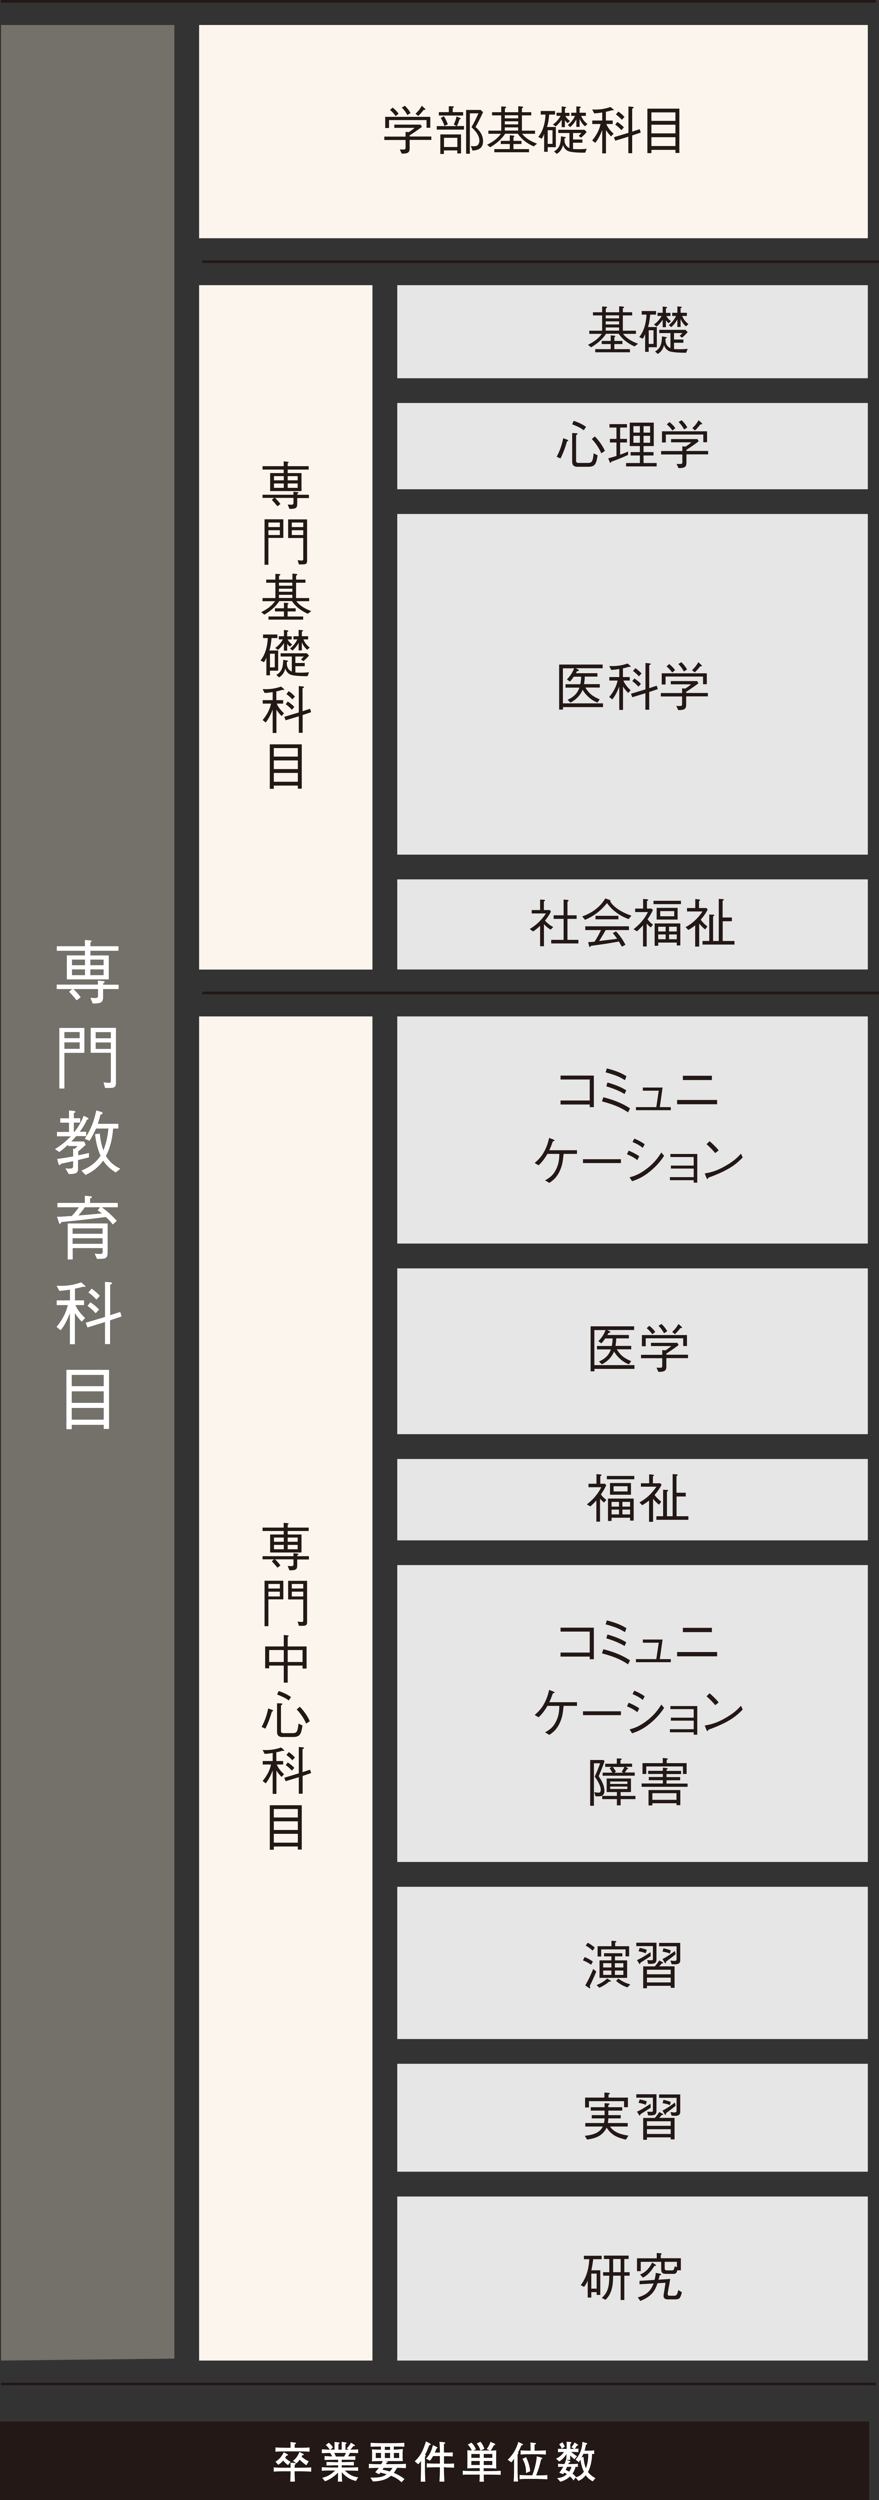 <?xml version="1.0" encoding="UTF-8"?><svg xmlns="http://www.w3.org/2000/svg" viewBox="0 0 100.61 286.06"><rect x="0" y="0" width="100.61" height="286.06" fill="#333333" stroke="none"/><defs><style>.d,.e{stroke:#231815;stroke-miterlimit:10;stroke-width:.3px;}.d,.f{fill:#231815;}.g{fill:#fff;}.h{isolation:isolate;}.e{fill:none;}.i{fill:#74706a;}.j{fill:#e6e6e6;mix-blend-mode:multiply;}.k{fill:#fbf5ed;}</style></defs><g class="h"><g id="a"/><g id="b"><g id="c"><g><line class="e" x1="23.15" y1="29.94" x2="100.61" y2="29.94"/><rect class="k" x="22.79" y="2.86" width="76.54" height="24.4"/><g><path class="f" d="M46.89,16.02v.92c0,.47-.14,.65-.91,.64l-.22-.48c.19,.01,.31,.01,.38,.01,.16,0,.28,0,.28-.2v-.89h-2.43v-.39h2.43v-.54l.37,.03c.28-.18,.43-.29,.67-.49h-2.33v-.37h3.02l.14,.26c-.64,.48-1.18,.83-1.4,.97v.13h2.48v.39h-2.48Zm1.93-1.4v-.88h-4.29v.91h-.44v-1.28h5.16v1.25h-.44Zm-3.53-1.34c-.2-.26-.4-.5-.65-.7l.31-.27c.35,.29,.53,.5,.67,.7l-.33,.27Zm1.34-.11c-.23-.41-.41-.64-.64-.86l.35-.21c.32,.31,.5,.56,.65,.83l-.37,.24Zm1.85-.59c-.22,.32-.51,.59-.61,.69l-.31-.26c.24-.22,.47-.47,.72-.91l.36,.33s.05,.06,.05,.08c0,.07-.1,.07-.2,.07Z"/><path class="f" d="M53.11,14.43v.4h-3.12v-.4h2.28l-.34-.19c.16-.28,.25-.59,.33-.91l.39,.16s.08,.04,.08,.08c0,.05-.06,.07-.13,.08-.14,.45-.25,.67-.3,.77h.82Zm-1.75-2.28l.49,.02s.1,0,.1,.05c0,.06-.08,.11-.13,.14v.47h1.19v.39h-2.78v-.39h1.14v-.69Zm-.95,3.23h2.36v2.18h-.43v-.35h-1.53v.41h-.41v-2.24Zm.41-2.07c.2,.32,.31,.58,.44,.92l-.39,.17c-.11-.31-.21-.56-.42-.91l.37-.19Zm1.53,3.51v-1.05h-1.53v1.05h1.53Zm2.95-4c-.46,1-.73,1.46-.87,1.72,.52,.43,.86,.96,.86,1.63,0,.91-.72,1.03-1.21,1.06l-.19-.52c.1,.01,.19,.02,.31,.02,.23,0,.4-.03,.51-.16,.11-.13,.16-.32,.16-.46,0-.71-.61-1.28-.91-1.56,.32-.53,.55-1.02,.8-1.58h-.98v4.62h-.43v-5.01h1.67l.26,.25Z"/><path class="f" d="M59.76,15.3c.39,.53,1.07,.91,1.72,1.14l-.4,.31c-.72-.32-1.38-.79-1.81-1.45h-1.45c-.56,.86-1.39,1.36-1.72,1.55l-.35-.29c.98-.47,1.38-.97,1.58-1.25h-1.43v-.36h1.47v-1.75h-1.05v-.36h1.05v-.66l.4,.02c.05,0,.17,.01,.17,.07,0,.02-.03,.08-.15,.14v.43h1.53v-.69l.41,.04c.07,0,.15,.02,.15,.07,0,.06-.09,.1-.14,.12v.46h1.07v.36h-1.07v1.75h1.5v.36h-1.48Zm-1.01,.22c.09,0,.13,.03,.13,.07,0,.05-.08,.08-.11,.1v.43h.92v.36h-.92v.58h1.78v.36h-3.97v-.36h1.77v-.58h-1.03v-.36h1.03v-.64l.4,.04Zm.56-2.33h-1.53v.35h1.53v-.35Zm0,.69h-1.53v.35h1.53v-.35Zm-1.53,.7v.36h1.53v-.36h-1.53Z"/><path class="f" d="M62.69,16.84v.53h-.41v-2.03c-.13,.34-.23,.46-.28,.53l-.39-.2c.34-.41,.77-1.21,.83-2.56h-.55v-.41h1.64v.41h-.67c-.04,.48-.1,.97-.25,1.42h1.01v2.31h-.94Zm.55-1.94h-.55v1.56h.55v-1.56Zm1.72-.82c-.17-.13-.24-.22-.3-.33v.8h-.37v-.86c-.25,.38-.46,.59-.69,.78l-.31-.23c.19-.13,.56-.41,.88-.98h-.47v-.36h.59v-.72l.4,.05c.1,.01,.11,.05,.11,.07,0,.04-.06,.07-.14,.11v.5h.52v.36h-.47c.17,.29,.36,.45,.53,.58l-.28,.25Zm2.01,3.39c-.26,0-1.38,.01-1.88-.16-.27-.09-.56-.37-.64-.72-.15,.55-.38,.8-.72,1.02l-.31-.28c.65-.39,.76-.89,.79-1.73l.42,.07c.1,.02,.14,.05,.14,.08,0,.04-.01,.04-.16,.09,0,.04,0,.09,0,.17,0,.66,.43,.87,.57,.94v-1.73h-1.28v-.37h3l.25,.26c-.2,.24-.38,.41-.64,.64l-.28-.2c.12-.11,.19-.19,.32-.33h-.96v.74h1.07v.37h-1.07v.72c.13,.01,.31,.02,.6,.02,.32,0,.64-.01,.96-.05l-.17,.45Zm-.03-3.03c-.32-.28-.47-.55-.6-.84v.92h-.37v-.86c-.23,.41-.44,.65-.7,.88l-.28-.23c.35-.29,.62-.6,.83-1.05h-.44v-.36h.59v-.73l.37,.03c.13,.01,.14,.05,.14,.07,0,.04-.03,.05-.14,.11v.52h.72v.36h-.54c.17,.45,.48,.74,.72,.94l-.29,.25Z"/><path class="f" d="M70.02,12.62c-.12,.04-.29,.1-.67,.17v1h.78v.4h-.73c.07,.16,.23,.56,.83,1.11l-.28,.31c-.28-.28-.44-.49-.59-.73v2.67h-.43v-2.67c-.2,.52-.44,1.03-.8,1.47l-.35-.28c.46-.55,.82-1.18,.96-1.88h-.95v-.4h1.14v-.92c-.49,.08-.77,.1-.92,.1l-.23-.44c.86,.04,1.49-.08,2.1-.29l.33,.28s.04,.04,.04,.05c0,.08-.18,.05-.23,.05Zm2.34,2.88v2.03h-.44v-1.89l-1.5,.46-.15-.4,1.66-.5v-3.02l.49,.05s.11,.01,.11,.06c0,.07-.08,.1-.17,.14v2.63l.86-.28,.12,.39-.98,.33Zm-1.23-.61c-.29-.31-.49-.48-.71-.63l.24-.31c.28,.19,.52,.37,.75,.62l-.28,.32Zm.06-1.18c-.31-.32-.5-.48-.69-.61l.27-.33c.11,.07,.33,.21,.71,.61l-.29,.32Z"/><path class="f" d="M77.31,17.5v-.35h-2.75v.37h-.46v-5.09h3.66v5.07h-.46Zm0-4.64h-2.75v.97h2.75v-.97Zm0,1.41h-2.75v.99h2.75v-.99Zm0,1.43h-2.75v1.01h2.75v-1.01Z"/></g><rect class="k" x="22.79" y="32.63" width="19.84" height="78.31"/><g><path class="f" d="M30.05,56.99v-.38h3.54v-.34l.42,.04c.09,0,.15,.02,.15,.07,0,.04-.05,.08-.14,.13v.1h1.34v.38h-1.34v.65c0,.49-.14,.59-.89,.59l-.2-.5c.28,.02,.39,.02,.41,.02,.18,0,.25-.05,.25-.22v-.56h-2.11c.25,.24,.41,.42,.62,.7l-.35,.26c-.24-.31-.43-.52-.64-.73l.26-.23h-1.32Zm2.43-4.2l.46,.05s.1,.01,.1,.05c0,.03-.02,.06-.11,.12v.33h2.4v.39h-2.4v.4h1.58v2.06h-3.59v-2.06h1.55v-.4h-2.42v-.39h2.42v-.55Zm0,1.69h-1.12v.48h1.12v-.48Zm0,.84h-1.12v.5h1.12v-.5Zm1.59-.84h-1.14v.48h1.14v-.48Zm0,.84h-1.14v.5h1.14v-.5Z"/><path class="f" d="M30.72,61.56v3.06h-.44v-5.2h2.15v2.13h-1.71Zm1.31-1.77h-1.31v.52h1.31v-.52Zm0,.88h-1.31v.55h1.31v-.55Zm2.92,3.87c-.1,.04-.13,.04-.74,.04l-.14-.49c.21,.03,.35,.05,.47,.05,.1,0,.17-.02,.17-.19v-2.39h-1.73v-2.13h2.17v4.74c0,.26-.1,.33-.2,.37Zm-.24-4.75h-1.31v.52h1.31v-.52Zm0,.88h-1.31v.55h1.31v-.55Z"/><path class="f" d="M33.91,68.78c.39,.53,1.07,.91,1.72,1.14l-.4,.31c-.72-.32-1.38-.79-1.81-1.45h-1.45c-.56,.86-1.39,1.36-1.72,1.55l-.35-.29c.98-.47,1.38-.97,1.58-1.25h-1.43v-.36h1.47v-1.75h-1.05v-.36h1.05v-.66l.4,.02c.05,0,.17,.01,.17,.07,0,.02-.03,.08-.15,.14v.43h1.53v-.69l.41,.04c.07,0,.15,.02,.15,.07,0,.06-.09,.1-.14,.12v.46h1.07v.36h-1.07v1.75h1.5v.36h-1.48Zm-1.01,.22c.09,0,.13,.03,.13,.07,0,.05-.08,.08-.11,.1v.43h.92v.36h-.92v.58h1.78v.36h-3.97v-.36h1.77v-.58h-1.03v-.36h1.03v-.64l.4,.04Zm.56-2.33h-1.53v.35h1.53v-.35Zm0,.69h-1.53v.35h1.53v-.35Zm-1.53,.7v.36h1.53v-.36h-1.53Z"/><path class="f" d="M30.9,76.74v.53h-.41v-2.03c-.13,.34-.23,.46-.28,.53l-.39-.2c.34-.41,.77-1.21,.83-2.56h-.54v-.41h1.64v.41h-.67c-.04,.48-.1,.96-.25,1.42h1.01v2.31h-.94Zm.55-1.94h-.55v1.56h.55v-1.56Zm1.72-.82c-.17-.13-.24-.22-.3-.33v.8h-.37v-.86c-.25,.38-.46,.59-.69,.78l-.31-.23c.19-.13,.56-.41,.88-.98h-.47v-.36h.59v-.72l.4,.05c.1,.01,.11,.05,.11,.07,0,.04-.06,.07-.14,.11v.5h.52v.36h-.47c.17,.29,.36,.45,.53,.58l-.28,.25Zm2.01,3.39c-.26,0-1.38,.01-1.88-.16-.27-.09-.56-.37-.64-.72-.15,.55-.38,.8-.72,1.02l-.31-.28c.65-.39,.76-.89,.79-1.73l.42,.07c.1,.02,.14,.05,.14,.08,0,.04-.01,.04-.15,.09,0,.04,0,.09,0,.17,0,.66,.43,.87,.57,.94v-1.73h-1.28v-.37h3l.25,.26c-.2,.24-.38,.41-.64,.64l-.28-.2c.12-.11,.19-.19,.32-.33h-.96v.74h1.07v.37h-1.07v.72c.13,.01,.31,.02,.6,.02,.32,0,.64-.01,.96-.05l-.17,.45Zm-.03-3.03c-.32-.28-.47-.55-.6-.84v.92h-.37v-.86c-.23,.41-.45,.65-.7,.88l-.28-.23c.35-.29,.62-.6,.83-1.05h-.44v-.36h.59v-.73l.37,.03c.12,.01,.14,.05,.14,.07,0,.04-.03,.05-.14,.11v.52h.72v.36h-.54c.17,.45,.48,.74,.72,.94l-.29,.25Z"/><path class="f" d="M32.29,78.94c-.12,.04-.29,.1-.66,.17v1h.78v.4h-.73c.07,.16,.23,.56,.83,1.11l-.28,.31c-.28-.28-.44-.49-.59-.73v2.67h-.43v-2.67c-.21,.52-.44,1.03-.8,1.47l-.35-.28c.46-.55,.82-1.18,.96-1.88h-.95v-.4h1.14v-.92c-.49,.08-.77,.1-.92,.1l-.23-.44c.86,.04,1.49-.08,2.11-.29l.33,.28s.04,.04,.04,.05c0,.08-.18,.05-.23,.05Zm2.35,2.88v2.03h-.44v-1.89l-1.51,.46-.15-.4,1.66-.5v-3.02l.49,.05s.11,.01,.11,.06c0,.07-.08,.1-.17,.14v2.63l.86-.28,.12,.39-.98,.33Zm-1.23-.61c-.29-.31-.48-.48-.71-.63l.24-.31c.28,.19,.52,.37,.75,.62l-.28,.32Zm.06-1.18c-.3-.32-.5-.48-.69-.61l.27-.33c.12,.07,.33,.21,.71,.61l-.29,.32Z"/><path class="f" d="M34.09,90.24v-.35h-2.75v.37h-.46v-5.09h3.66v5.07h-.46Zm0-4.64h-2.75v.97h2.75v-.97Zm0,1.41h-2.75v.99h2.75v-.99Zm0,1.43h-2.75v1.01h2.75v-1.01Z"/></g><rect class="j" x="45.47" y="32.63" width="53.86" height="10.65"/><g><path class="f" d="M71.31,38.19c.39,.53,1.07,.91,1.72,1.14l-.4,.31c-.72-.32-1.38-.79-1.81-1.45h-1.45c-.56,.86-1.39,1.36-1.72,1.55l-.35-.29c.98-.47,1.38-.97,1.58-1.25h-1.43v-.36h1.47v-1.75h-1.05v-.36h1.05v-.66l.4,.02c.05,0,.17,.01,.17,.07,0,.02-.03,.08-.15,.14v.43h1.53v-.69l.41,.04c.07,0,.15,.02,.15,.07,0,.06-.09,.1-.14,.12v.46h1.07v.36h-1.07v1.75h1.5v.36h-1.48Zm-1.01,.22c.09,0,.13,.03,.13,.07,0,.05-.08,.08-.11,.1v.43h.92v.36h-.92v.58h1.78v.36h-3.97v-.36h1.77v-.58h-1.03v-.36h1.03v-.64l.4,.04Zm.56-2.33h-1.53v.35h1.53v-.35Zm0,.69h-1.53v.35h1.53v-.35Zm-1.53,.7v.36h1.53v-.36h-1.53Z"/><path class="f" d="M74.25,39.73v.53h-.41v-2.03c-.13,.34-.23,.46-.28,.53l-.39-.2c.34-.41,.77-1.21,.83-2.56h-.55v-.41h1.64v.41h-.67c-.04,.48-.1,.97-.25,1.42h1.01v2.31h-.94Zm.55-1.94h-.55v1.56h.55v-1.56Zm1.72-.82c-.17-.13-.24-.22-.3-.33v.8h-.37v-.86c-.25,.38-.46,.59-.69,.78l-.31-.23c.19-.13,.56-.41,.88-.98h-.47v-.36h.59v-.72l.4,.05c.1,.01,.11,.05,.11,.07,0,.04-.06,.07-.14,.11v.5h.52v.36h-.47c.17,.29,.36,.45,.53,.58l-.28,.25Zm2.01,3.39c-.26,0-1.38,.01-1.88-.16-.27-.09-.56-.37-.64-.72-.15,.55-.38,.8-.72,1.02l-.31-.28c.65-.39,.76-.89,.79-1.73l.42,.07c.1,.02,.14,.05,.14,.08,0,.04-.01,.04-.16,.09,0,.04,0,.09,0,.17,0,.66,.43,.87,.57,.94v-1.73h-1.28v-.37h3l.25,.26c-.2,.24-.38,.41-.64,.64l-.28-.2c.12-.11,.19-.19,.32-.33h-.96v.74h1.07v.37h-1.07v.72c.13,.01,.31,.02,.6,.02,.32,0,.64-.01,.96-.05l-.17,.45Zm-.03-3.03c-.32-.28-.47-.55-.6-.84v.92h-.37v-.86c-.23,.41-.44,.65-.7,.88l-.28-.23c.35-.29,.62-.6,.83-1.05h-.44v-.36h.59v-.73l.37,.03c.13,.01,.14,.05,.14,.07,0,.04-.03,.05-.14,.11v.52h.72v.36h-.54c.17,.45,.48,.74,.72,.94l-.29,.25Z"/></g><rect class="k" x="22.79" y="116.3" width="19.84" height="153.8"/><g><path class="f" d="M30.05,178.44v-.38h3.54v-.34l.42,.04c.09,0,.15,.02,.15,.07,0,.04-.05,.08-.14,.13v.1h1.34v.38h-1.34v.65c0,.49-.14,.59-.89,.59l-.2-.5c.28,.02,.39,.02,.41,.02,.18,0,.25-.05,.25-.22v-.56h-2.11c.25,.24,.41,.42,.62,.7l-.35,.26c-.24-.31-.43-.52-.64-.73l.26-.23h-1.32Zm2.43-4.2l.46,.05s.1,.01,.1,.05c0,.03-.02,.06-.11,.12v.33h2.4v.39h-2.4v.4h1.58v2.06h-3.59v-2.06h1.55v-.4h-2.42v-.39h2.42v-.55Zm0,1.69h-1.12v.48h1.12v-.48Zm0,.84h-1.12v.5h1.12v-.5Zm1.59-.84h-1.14v.48h1.14v-.48Zm0,.84h-1.14v.5h1.14v-.5Z"/><path class="f" d="M30.72,183.01v3.06h-.44v-5.2h2.15v2.13h-1.71Zm1.31-1.77h-1.31v.52h1.31v-.52Zm0,.88h-1.31v.55h1.31v-.55Zm2.92,3.87c-.1,.04-.13,.04-.74,.04l-.14-.49c.21,.03,.35,.05,.47,.05,.1,0,.17-.02,.17-.19v-2.39h-1.73v-2.13h2.17v4.74c0,.26-.1,.33-.2,.37Zm-.24-4.75h-1.31v.52h1.31v-.52Zm0,.88h-1.31v.55h1.31v-.55Z"/><path class="f" d="M34.63,190.92v-.34h-1.7v1.95h-.45v-1.95h-1.67v.31h-.46v-2.5h2.13v-1.31l.42,.04c.08,0,.14,.01,.14,.07,0,.04-.05,.07-.11,.1v1.1h2.16v2.53h-.46Zm-2.15-2.12h-1.67v1.37h1.67v-1.37Zm2.15,0h-1.7v1.37h1.7v-1.37Z"/><path class="f" d="M29.95,197.59c.34-.62,.59-1.33,.75-2.11l.5,.19s.06,.03,.06,.07c0,.05-.04,.07-.14,.1-.19,.67-.43,1.34-.75,1.96l-.43-.2Zm1.94-4.1c.77,.25,1.17,.52,1.42,.69l-.26,.39c-.4-.3-.86-.5-1.33-.68l.17-.4Zm.48,5.27c-.66,0-.66-.41-.66-.68v-3.19l.49,.02c.05,0,.12,0,.12,.06,0,.05-.04,.08-.16,.17v2.93c0,.18,.11,.24,.31,.24h1.02c.5,0,.57-.17,.68-1.1l.45,.23c-.14,.93-.26,1.31-1.06,1.31h-1.2Zm1.94-3.48c.74,.76,1.04,1.42,1.15,1.66l-.42,.28c-.13-.34-.54-1.08-1.08-1.62l.35-.31Z"/><path class="f" d="M32.29,200.33c-.12,.04-.29,.1-.66,.17v1h.78v.4h-.73c.07,.16,.23,.56,.83,1.11l-.28,.31c-.28-.28-.44-.49-.59-.73v2.67h-.43v-2.67c-.21,.52-.44,1.03-.8,1.47l-.35-.28c.46-.55,.82-1.18,.96-1.88h-.95v-.4h1.14v-.92c-.49,.08-.77,.1-.92,.1l-.23-.44c.86,.04,1.49-.08,2.11-.29l.33,.28s.04,.04,.04,.05c0,.08-.18,.05-.23,.05Zm2.35,2.88v2.03h-.44v-1.89l-1.51,.46-.15-.4,1.66-.5v-3.02l.49,.05s.11,.01,.11,.06c0,.07-.08,.1-.17,.14v2.63l.86-.28,.12,.39-.98,.33Zm-1.23-.61c-.29-.31-.48-.48-.71-.63l.24-.31c.28,.19,.52,.37,.75,.62l-.28,.32Zm.06-1.18c-.3-.32-.5-.48-.69-.61l.27-.33c.12,.07,.33,.21,.71,.61l-.29,.32Z"/><path class="f" d="M34.09,211.63v-.35h-2.75v.37h-.46v-5.09h3.66v5.07h-.46Zm0-4.64h-2.75v.97h2.75v-.97Zm0,1.41h-2.75v.99h2.75v-.99Zm0,1.43h-2.75v1.01h2.75v-1.01Z"/></g><g><rect class="j" x="45.47" y="116.3" width="53.86" height="25.99"/><g><path class="f" d="M64.16,126.38v-.46h3.34v-2.4h-3.34v-.45h3.81v3.61h-.47v-.3h-3.34Z"/><path class="f" d="M71.88,127.27c-.59-.38-1.29-.81-2.98-1.25l.16-.47c1.73,.44,2.55,.95,3.05,1.27l-.22,.45Zm-.36-3.68c-.46-.29-.88-.53-2.2-.89l.14-.45c1.34,.34,1.89,.68,2.24,.89l-.17,.46Zm-.03,1.59c-.38-.22-.94-.53-2.09-.88l.13-.44c1.27,.37,1.74,.65,2.15,.89l-.19,.43Z"/><path class="f" d="M76.78,126.68v.35h-3.99v-.35h2.33l.28-1.88h-1.82v-.36h2.26l-.32,2.24h1.27Z"/><path class="f" d="M77.5,125.86h4.58v.49h-4.58v-.49Zm.66-2.28v-.49h3.32v.49h-3.32Z"/><path class="f" d="M66.04,131.6v.43h-1.53c-.07,.7-.13,1.36-.51,2.1-.35,.68-.77,.98-1.12,1.22l-.49-.29c.5-.29,.96-.57,1.32-1.39,.29-.65,.3-1.21,.31-1.64h-1.36c-.44,.76-.8,1.1-1.01,1.31l-.45-.27c.38-.34,.79-.7,1.17-1.46,.28-.56,.39-1.02,.49-1.41l.47,.19c.05,.02,.14,.05,.14,.1,0,.06-.02,.07-.2,.11-.12,.38-.23,.65-.4,1.01h3.17Z"/><path class="f" d="M66.73,133.08v-.44h4.34v.44h-4.34Z"/><path class="f" d="M71.96,131.66c.32,.13,.79,.35,1.21,.64l-.22,.44c-.34-.26-.62-.43-1.19-.67l.2-.41Zm4.06,.59c-.33,.47-.74,1.06-1.59,1.76-.9,.74-1.52,.95-2.08,1.15l-.29-.45c.47-.13,1.05-.29,1.92-.95,.95-.71,1.36-1.34,1.72-1.89l.32,.39Zm-3.42-1.97c.36,.14,.8,.37,1.19,.64l-.22,.42c-.26-.21-.54-.4-1.17-.67l.2-.39Z"/><path class="f" d="M76.68,135.03v-.34h2.72v-.98h-2.61v-.34h2.61v-.98h-2.67v-.35h3.08v3.28h-.41v-.28h-2.72Z"/><path class="f" d="M85.01,132.44c-.67,.67-1.4,1.4-3.93,2.31,0,.01-.07,.16-.11,.16-.05,0-.08-.07-.11-.15l-.2-.49c.59-.11,1.25-.22,2.35-.85,1.04-.59,1.46-1.04,1.8-1.42l.2,.44Zm-3.15-.5c-.29-.37-.64-.7-.99-1.02l.35-.34c.19,.16,.7,.61,1.04,1.05l-.4,.31Z"/></g></g><rect class="j" x="45.47" y="46.11" width="53.86" height="9.87"/><g><path class="f" d="M63.72,52.25c.34-.62,.59-1.33,.75-2.11l.5,.19s.07,.03,.07,.07c0,.05-.04,.07-.14,.1-.19,.67-.43,1.34-.75,1.96l-.43-.2Zm1.94-4.1c.77,.25,1.17,.52,1.42,.69l-.26,.39c-.4-.3-.86-.5-1.33-.68l.17-.4Zm.49,5.27c-.66,0-.66-.41-.66-.68v-3.19l.49,.02c.05,0,.12,0,.12,.06,0,.05-.04,.08-.16,.17v2.93c0,.18,.11,.24,.31,.24h1.02c.5,0,.58-.17,.68-1.1l.45,.23c-.14,.93-.26,1.31-1.06,1.31h-1.2Zm1.94-3.48c.74,.76,1.04,1.42,1.15,1.65l-.42,.28c-.13-.34-.54-1.09-1.08-1.63l.35-.31Z"/><path class="f" d="M71.88,52.06c-.91,.41-1.49,.62-1.91,.77-.02,.05-.05,.13-.1,.13-.05,0-.08-.07-.09-.11l-.16-.41c.18-.05,.58-.15,.94-.27v-1.54h-.75v-.41h.75v-1.3h-.8v-.39h2v.39h-.78v1.3h.78v.41h-.78v1.4c.44-.16,.68-.26,.91-.37v.4Zm-.22,1.31v-.39h1.58v-.86h-1.06v-.39h1.06v-.69h-1.16v-2.68h2.75v2.68h-1.17v.69h1.14v.39h-1.14v.86h1.5v.39h-3.5Zm1.58-4.61h-.74v.74h.74v-.74Zm0,1.11h-.74v.79h.74v-.79Zm1.17-1.11h-.75v.74h.75v-.74Zm0,1.11h-.75v.79h.75v-.79Z"/><path class="f" d="M78.57,52v.92c0,.47-.14,.65-.91,.64l-.22-.48c.19,.01,.31,.01,.38,.01,.16,0,.28,0,.28-.2v-.89h-2.43v-.39h2.43v-.54l.37,.03c.28-.18,.43-.29,.67-.49h-2.33v-.37h3.02l.14,.26c-.64,.48-1.18,.83-1.4,.97v.13h2.48v.39h-2.48Zm1.93-1.4v-.88h-4.29v.91h-.44v-1.28h5.16v1.25h-.44Zm-3.53-1.34c-.2-.26-.4-.5-.65-.7l.31-.27c.35,.29,.53,.5,.67,.7l-.33,.27Zm1.34-.11c-.23-.41-.41-.64-.64-.86l.35-.21c.32,.31,.5,.56,.65,.83l-.37,.24Zm1.85-.59c-.22,.32-.51,.59-.61,.69l-.31-.26c.24-.22,.47-.47,.72-.91l.36,.33s.05,.06,.05,.08c0,.07-.1,.07-.2,.07Z"/></g><rect class="j" x="45.47" y="58.81" width="53.86" height="38.98"/><line class="e" x1=".12" y1=".15" x2="100.24" y2=".15"/><polygon class="i" points="19.96 269.88 .12 270.1 .12 2.86 19.96 2.86 19.96 269.88"/><rect class="j" x="45.47" y="100.62" width="53.86" height="10.31"/><g><path class="f" d="M61.82,105.93c-.39,.38-.64,.55-.81,.65l-.38-.28c1.06-.62,1.64-1.45,1.85-1.78h-1.62v-.39h.96v-1.2l.42,.02s.14,.01,.14,.07c0,.04-.01,.05-.13,.14v.97h.67l.14,.16c-.17,.38-.42,.73-.68,1.05,.36,.4,.7,.61,.94,.73l-.29,.3c-.38-.22-.59-.42-.77-.63v2.53h-.44v-2.34Zm2.69-3l.44,.04s.13,.02,.13,.07-.04,.08-.13,.15v1.54h1.05v.41h-1.05v2.4h1.25v.41h-3.11v-.41h1.42v-2.4h-1.14v-.41h1.14v-1.79Z"/><path class="f" d="M71.94,105.16c-.55-.2-1.07-.48-1.52-.84-.36-.28-.68-.62-.94-.99-.4,.49-1.14,1.34-2.52,1.92l-.32-.39c1.25-.44,2.12-1.18,2.64-2.06l.46,.16c.07,.02,.13,.05,.13,.11,0,.03-.01,.05-.02,.08,.34,.59,1.21,1.22,2.42,1.62l-.31,.39Zm-2.6,1.24c-.38,.67-.61,1.04-.76,1.27,.55-.07,1.16-.13,1.68-.2,.16-.02,.28-.04,.38-.06-.28-.38-.35-.47-.5-.64l.37-.2c.32,.34,.67,.76,1.08,1.53l-.41,.22c-.26-.45-.28-.47-.34-.59-.77,.14-1.65,.3-3.19,.49-.04,.06-.09,.14-.13,.14-.05,0-.08-.07-.09-.11l-.11-.45c.19,0,.31-.01,.73-.05,.37-.55,.65-1.13,.74-1.33h-1.8v-.43h5v.43h-2.67Zm-1.18-1.21v-.4h2.62v.4h-2.62Z"/><path class="f" d="M74.49,106.12c-.19-.14-.29-.24-.47-.44v2.62h-.42v-2.42c-.38,.41-.52,.53-.69,.68l-.4-.23c.54-.43,1.19-1.03,1.65-1.97h-1.46v-.4h.91v-1.1l.45,.04c.07,0,.13,.01,.13,.06,0,.04-.02,.07-.14,.14v.86h.52l.16,.16c-.16,.37-.33,.66-.61,1.06,.16,.23,.29,.38,.62,.62l-.25,.31Zm.31-2.67v-.38h3.14v.38h-3.14Zm2.66,4.73v-.33h-2.12v.37h-.41v-2.56h2.94v2.52h-.41Zm-2.3-2.96v-1.34h2.4v1.34h-2.4Zm1.03,.82h-.85v.54h.85v-.54Zm0,.88h-.85v.55h.85v-.55Zm.98-2.67h-1.6v.59h1.6v-.59Zm.29,1.79h-.88v.54h.88v-.54Zm0,.88h-.88v.55h.88v-.55Z"/><path class="f" d="M80.01,108.31h-.44v-2.43c-.38,.3-.63,.44-.78,.53l-.32-.32c.64-.35,1.31-.86,1.94-1.8h-1.77v-.39h.94v-1.03l.44,.05c.1,.01,.11,.04,.11,.07,0,.05-.05,.08-.12,.11v.8h.85l.14,.17c-.23,.48-.56,.89-.8,1.17,.23,.3,.41,.48,.77,.77l-.26,.34c-.22-.16-.41-.37-.68-.67v2.63Zm3.77-2.9h-1.06v2.26h1.35v.41h-3.66v-.41h.77v-3.03l.47,.02s.11,0,.11,.07c0,.05-.07,.09-.14,.12v2.82h.65v-4.82l.47,.03c.08,0,.11,.03,.11,.06,0,.06-.07,.09-.14,.13v1.91h1.06v.44Z"/></g><rect class="j" x="45.47" y="145.13" width="53.86" height="18.97"/><g><path class="f" d="M68.04,156.62v.29h-.44v-5.15h4.98v.42h-3.09l.32,.17s.05,.04,.05,.07c0,.05,0,.07-.22,.1-.04,.07-.07,.13-.12,.23h2.46v.39h-1.45c0,.13,0,.4-.08,.86h1.8v.39h-1.65c.44,.74,.95,1.07,1.64,1.35l-.25,.37c-.71-.25-1.38-.88-1.7-1.46-.26,.59-.7,1.11-1.4,1.46l-.33-.32c.88-.4,1.19-.9,1.36-1.39h-1.59v-.39h1.69c.06-.22,.1-.65,.1-.86h-.85c-.16,.25-.24,.34-.44,.56l-.34-.25c.45-.47,.65-.83,.82-1.27h-1.28v4.01h4.59v.43h-4.59Z"/><path class="f" d="M76.27,155.41v.92c0,.47-.14,.65-.91,.64l-.22-.48c.19,.01,.31,.01,.38,.01,.16,0,.28,0,.28-.2v-.89h-2.43v-.39h2.43v-.54l.37,.03c.28-.18,.43-.29,.67-.49h-2.33v-.37h3.02l.14,.26c-.64,.48-1.18,.83-1.4,.97v.13h2.48v.39h-2.48Zm1.93-1.4v-.88h-4.29v.91h-.44v-1.28h5.16v1.25h-.44Zm-3.53-1.34c-.2-.26-.4-.5-.65-.7l.31-.27c.35,.29,.53,.5,.67,.7l-.33,.27Zm1.34-.11c-.23-.41-.41-.64-.64-.86l.35-.21c.32,.31,.5,.56,.65,.83l-.37,.24Zm1.85-.59c-.22,.32-.51,.59-.61,.69l-.31-.26c.24-.22,.47-.47,.72-.91l.36,.33s.05,.06,.05,.08c0,.07-.1,.07-.2,.07Z"/></g><rect class="j" x="45.47" y="166.94" width="53.86" height="9.31"/><g><path class="f" d="M69.15,171.93c-.19-.14-.29-.24-.47-.44v2.62h-.42v-2.42c-.38,.41-.52,.53-.69,.68l-.4-.23c.54-.43,1.19-1.03,1.65-1.97h-1.46v-.4h.91v-1.1l.45,.04c.07,0,.13,.01,.13,.06,0,.04-.02,.07-.14,.14v.86h.52l.16,.16c-.16,.37-.33,.66-.61,1.06,.16,.23,.29,.38,.62,.62l-.25,.31Zm.31-2.67v-.38h3.14v.38h-3.14Zm2.66,4.73v-.33h-2.12v.37h-.41v-2.56h2.94v2.52h-.41Zm-2.3-2.96v-1.34h2.4v1.34h-2.4Zm1.03,.82h-.85v.54h.85v-.54Zm0,.88h-.85v.55h.85v-.55Zm.98-2.67h-1.6v.59h1.6v-.59Zm.29,1.79h-.88v.54h.88v-.54Zm0,.88h-.88v.55h.88v-.55Z"/><path class="f" d="M74.73,174.13h-.44v-2.43c-.38,.3-.63,.44-.78,.53l-.32-.32c.64-.35,1.31-.86,1.94-1.8h-1.77v-.39h.94v-1.03l.44,.05c.1,.01,.11,.04,.11,.07,0,.05-.05,.08-.12,.11v.8h.85l.14,.17c-.23,.48-.56,.89-.8,1.17,.23,.3,.41,.48,.77,.77l-.26,.34c-.22-.16-.41-.37-.68-.67v2.63Zm3.77-2.9h-1.06v2.26h1.35v.41h-3.66v-.41h.77v-3.03l.47,.02s.11,0,.11,.07c0,.05-.07,.09-.14,.12v2.82h.65v-4.82l.47,.03c.08,0,.11,.03,.11,.06,0,.06-.07,.09-.14,.13v1.91h1.06v.44Z"/></g><g><rect class="j" x="45.47" y="179.08" width="53.86" height="33.97"/><g><path class="f" d="M64.16,189.55v-.46h3.34v-2.4h-3.34v-.45h3.81v3.61h-.47v-.3h-3.34Z"/><path class="f" d="M71.88,190.43c-.59-.38-1.29-.81-2.98-1.25l.16-.47c1.73,.44,2.55,.95,3.05,1.27l-.22,.45Zm-.36-3.68c-.46-.29-.88-.53-2.2-.89l.14-.45c1.34,.34,1.89,.68,2.24,.89l-.17,.46Zm-.03,1.59c-.38-.22-.94-.53-2.09-.88l.13-.44c1.27,.37,1.74,.65,2.15,.89l-.19,.43Z"/><path class="f" d="M76.78,189.84v.35h-3.99v-.35h2.33l.28-1.88h-1.82v-.36h2.26l-.32,2.24h1.27Z"/><path class="f" d="M77.5,189.03h4.58v.49h-4.58v-.49Zm.66-2.28v-.49h3.32v.49h-3.32Z"/><path class="f" d="M66.04,194.76v.43h-1.53c-.07,.7-.13,1.36-.51,2.1-.35,.68-.77,.98-1.12,1.22l-.49-.29c.5-.29,.96-.57,1.32-1.39,.29-.65,.3-1.21,.31-1.64h-1.36c-.44,.76-.8,1.1-1.01,1.31l-.45-.27c.38-.34,.79-.7,1.17-1.46,.28-.56,.39-1.02,.49-1.41l.47,.19c.05,.02,.14,.05,.14,.1,0,.06-.02,.07-.2,.11-.12,.38-.23,.65-.4,1.01h3.17Z"/><path class="f" d="M66.73,196.25v-.44h4.34v.44h-4.34Z"/><path class="f" d="M71.96,194.83c.32,.13,.79,.35,1.21,.64l-.22,.44c-.34-.26-.62-.43-1.19-.67l.2-.41Zm4.06,.59c-.33,.47-.74,1.06-1.59,1.76-.9,.74-1.52,.95-2.08,1.15l-.29-.45c.47-.13,1.05-.29,1.92-.95,.95-.71,1.36-1.34,1.72-1.89l.32,.39Zm-3.42-1.97c.36,.14,.8,.37,1.19,.64l-.22,.42c-.26-.21-.54-.4-1.17-.67l.2-.39Z"/><path class="f" d="M76.68,198.2v-.34h2.72v-.98h-2.61v-.34h2.61v-.98h-2.67v-.35h3.08v3.28h-.41v-.28h-2.72Z"/><path class="f" d="M85.01,195.61c-.67,.67-1.4,1.4-3.93,2.31,0,.01-.07,.16-.11,.16-.05,0-.08-.07-.11-.15l-.2-.49c.59-.11,1.25-.22,2.35-.85,1.04-.59,1.46-1.04,1.8-1.42l.2,.44Zm-3.15-.5c-.29-.37-.64-.7-.99-1.02l.35-.34c.19,.16,.7,.61,1.04,1.05l-.4,.31Z"/><path class="f" d="M68.53,203.24c.28,.43,.65,1,.65,1.68,0,.23-.07,.47-.31,.57-.11,.05-.23,.05-.7,.05l-.16-.47c.17,.02,.4,.05,.51,.05,.17,0,.24-.13,.24-.31,0-.53-.41-1.13-.69-1.53,.23-.5,.41-.92,.62-1.52h-.71v4.86h-.43v-5.24h1.52l.13,.14c-.31,.89-.54,1.4-.67,1.7Zm2.51,2.62v.71h-.43v-.71h-1.68v-.37h1.68v-.44h-1.17v-1.55h2.78v1.55h-1.18v.44h1.69v.37h-1.69Zm-2.06-2.66v-.37h1.1c-.07-.15-.16-.31-.31-.5l.23-.16h-.73v-.36h1.33v-.61l.46,.02c.07,0,.1,.02,.1,.06,0,.05-.06,.08-.14,.13v.39h1.33v.36h-.73l.22,.14s.06,.04,.06,.07c0,.06-.1,.06-.14,.07-.09,.16-.16,.26-.24,.37h1.13v.37h-3.69Zm2.83,.64h-1.97v.28h1.97v-.28Zm0,.58h-1.97v.28h1.97v-.28Zm-1.67-2.24c.13,.16,.23,.3,.36,.53l-.19,.13h1.04l-.2-.11c.17-.23,.25-.4,.31-.55h-1.33Z"/><path class="f" d="M73.44,204.44v-.37h2.43v-.38h-1.61v-.36h1.61v-.35h-1.68v-.36h1.68v-.36l.47,.05s.08,.01,.08,.07-.09,.09-.13,.11v.14h1.67v.36h-1.67v.35h1.56v.36h-1.56v.38h2.41v.37h-5.26Zm4.73-1.46v-.86h-4.2v.86h-.43v-1.24h2.32v-.59l.48,.05s.1,0,.1,.06c0,.04-.05,.07-.13,.1v.38h2.28v1.24h-.42Zm-.74,3.57v-.22h-2.76v.25h-.44v-1.76h3.64v1.73h-.44Zm0-1.37h-2.76v.76h2.76v-.76Z"/></g></g><rect class="j" x="45.47" y="215.89" width="53.86" height="17.42"/><rect class="j" x="45.47" y="236.14" width="53.86" height="12.35"/><g><path class="f" d="M69.18,240.65l.48,.03c.08,0,.11,.03,.11,.07,0,.05-.04,.07-.14,.11v.25h1.59v.39h-1.59v.52h1.42v.37h-1.42c0,.11,0,.27-.05,.53h2.27v.4h-2.03c.54,.79,1.51,.95,2.11,1.04l-.29,.46c-.95-.22-1.66-.5-2.2-1.37-.36,.67-.86,1.19-2.25,1.36l-.25-.43c1.52-.14,1.86-.7,2.06-1.06h-2.01v-.4h2.14c.04-.18,.06-.34,.07-.53h-1.47v-.37h1.47v-.52h-1.58v-.39h1.58v-.46Zm-.01-1.22l.52,.04s.1,.01,.1,.07-.07,.1-.14,.14v.33h2.22v1.1h-.44v-.69h-4.02v.72h-.44v-1.13h2.21v-.58Z"/><path class="f" d="M74.09,241.62c.17,.01,.33,.02,.46,.02,.18,0,.18-.07,.18-.21v-1.41h-1.9v-.39h2.31v1.88c0,.4-.13,.59-.96,.53l-.1-.42Zm.38-.45c-.41,.27-.66,.43-1.16,.74-.02,.08-.04,.16-.08,.16-.04,0-.06-.03-.07-.05l-.25-.4c.46-.2,.85-.44,1.55-.91l.02,.46Zm-1.26-.95c.17,.03,.47,.08,.83,.23l-.14,.39c-.11-.05-.32-.15-.81-.23l.13-.39Zm4,2.12v2.45h-.44v-.23h-2.72v.28h-.43v-2.5h1.33c.21-.23,.41-.52,.51-.68l.38,.2s.07,.04,.07,.07c0,.05-.04,.06-.17,.08-.07,.07-.22,.26-.28,.32h1.74Zm-.44,.38h-2.72v.52h2.72v-.52Zm0,.91h-2.72v.54h2.72v-.54Zm-.04-1.97c.17,.03,.31,.05,.45,.05,.22,0,.26-.07,.26-.23v-1.44h-2v-.39h2.42v1.91c0,.22,0,.54-.58,.54-.1,0-.26-.01-.41-.02l-.13-.42Zm.59-.7c-.35,.29-.72,.56-1.08,.83-.01,.08-.03,.2-.08,.2-.03,0-.06-.04-.07-.06l-.26-.43c.43-.23,.78-.44,1.42-.92l.08,.37Zm-1.38-.7c.28,.07,.57,.14,.84,.25l-.11,.36c-.23-.11-.51-.17-.83-.22l.1-.39Z"/></g><rect class="j" x="45.47" y="251.33" width="53.86" height="18.77"/><g><path class="f" d="M67.9,258.5c-.11,.86-.18,1.1-.22,1.27h1.03v2.82h-.42v-.32h-.61v.62h-.41v-1.94c-.13,.3-.24,.49-.42,.72l-.38-.2c.73-.94,.93-2.08,.98-2.97h-.62v-.39h2.04v.39h-.98Zm.39,1.65h-.61v1.72h.61v-1.72Zm3.17,.24v2.78h-.42v-2.78h-.86c-.02,.96-.07,2.01-.88,2.76l-.42-.22c.75-.67,.85-1.4,.86-2.54h-.71v-.4h.71v-1.51h-.62v-.39h2.83v.39h-.49v1.51h.61v.4h-.61Zm-.42-1.91h-.86v1.51h.86v-1.51Z"/><path class="f" d="M77.52,259.79c-.07,.25-.13,.39-.44,.39h-.77c-.48,0-.63-.08-.63-.59v-.79h-2.34v1.07h-.43v-1.47h2.26v-.61l.5,.04s.07,.03,.07,.06c0,.02-.02,.05-.11,.12v.38h2.3v1.38h-.39Zm-.14,3.31h-.94c-.31,0-.49-.12-.49-.4,0-.12,.03-.27,.11-.74,.04-.23,.07-.47,.11-.76l-.91,.05c-.26,.78-.61,1.49-1.97,2.03l-.29-.41c1.1-.29,1.52-.85,1.81-1.59l-1.61,.09v-.39l1.72-.11c.08-.27,.11-.5,.14-.8l.54,.1s.07,.02,.07,.07c0,.07-.08,.1-.17,.11-.03,.16-.09,.39-.13,.5l1.34-.09c-.07,.44-.08,.53-.24,1.36-.02,.14-.05,.28-.05,.35,0,.19,.11,.21,.26,.21h.52c.26,0,.33-.21,.44-.65l.41,.26c-.16,.61-.26,.8-.67,.8Zm-2.48-3.83c-.25,.4-.64,1-1.31,1.34l-.33-.36c.8-.31,1.15-.91,1.39-1.37l.4,.26s.04,.03,.04,.06c0,.07-.08,.07-.19,.07Zm2.57-.47h-1.39v.71c0,.2,.05,.27,.27,.27h.48c.29,0,.29,0,.4-.47l.25,.11v-.62Z"/></g><line class="e" x1="23.15" y1="113.62" x2="100.61" y2="113.62"/><g><path class="g" d="M6.49,113.16v-.5h4.72v-.46l.56,.06c.12,0,.21,.02,.21,.09,0,.06-.06,.11-.18,.18v.14h1.78v.5h-1.78v.87c0,.65-.19,.78-1.19,.79l-.26-.66c.38,.03,.52,.03,.54,.03,.24,0,.33-.06,.33-.29v-.74h-2.81c.33,.32,.54,.56,.83,.94l-.47,.35c-.32-.41-.58-.69-.86-.98l.35-.31h-1.76Zm3.24-5.61l.62,.06c.06,0,.14,.02,.14,.06,0,.04-.03,.08-.14,.16v.44h3.21v.52h-3.21v.53h2.1v2.74H7.65v-2.74h2.07v-.53h-3.22v-.52h3.22v-.73Zm0,2.25h-1.49v.64h1.49v-.64Zm0,1.12h-1.49v.66h1.49v-.66Zm2.13-1.12h-1.52v.64h1.52v-.64Zm0,1.12h-1.52v.66h1.52v-.66Z"/><path class="g" d="M7.37,120.46v4.09h-.58v-6.93h2.87v2.85h-2.29Zm1.75-2.37h-1.75v.7h1.75v-.7Zm0,1.18h-1.75v.74h1.75v-.74Zm3.89,5.16c-.13,.05-.18,.05-.98,.06l-.18-.65c.27,.04,.46,.06,.62,.06,.13,0,.22-.02,.22-.25v-3.19h-2.31v-2.85h2.89v6.33c0,.34-.14,.44-.26,.49Zm-.32-6.33h-1.74v.7h1.74v-.7Zm0,1.18h-1.74v.74h1.74v-.74Z"/><path class="g" d="M8.93,132.74v.86c0,.5,0,.74-1.06,.74l-.38-.65c.17,.02,.38,.02,.54,.02,.28,0,.34-.08,.34-.35v-.5c-.61,.14-.88,.19-1.4,.3-.03,.08-.06,.15-.14,.15-.06,0-.11-.06-.13-.12l-.16-.58c.67-.09,1.13-.16,1.83-.29v-.89l.19,.02c.16-.14,.26-.27,.3-.32h-1.06v-.15c-.45,.42-.77,.65-1.01,.84l-.5-.34c.54-.33,1.13-.74,1.81-1.46h-1.58v-.5h1.38v-1.06h-1v-.5h1v-.9l.54,.05c.06,0,.18,.02,.18,.11,0,.07-.06,.1-.17,.15v.58h.73v.5h-.73v1.06h.07c.66-.84,.94-1.54,1.06-1.84l.45,.22s.1,.06,.1,.12-.06,.09-.18,.11c-.11,.26-.34,.73-.82,1.38h.74v.5h-1.15c-.22,.26-.31,.35-.55,.61h1.46l.18,.38c-.13,.12-.41,.39-.86,.76v.44c.24-.04,.64-.13,1.23-.26v.5c-.52,.13-.59,.14-1.23,.3Zm4.33,1.43c-.82-.5-1.24-1.05-1.45-1.37-.64,.9-1.41,1.36-2.02,1.64l-.47-.5c.58-.24,1.5-.66,2.19-1.7-.47-1.03-.59-2.1-.63-2.47l.54-.06c.06,.56,.15,1.2,.41,1.91,.41-.94,.53-1.97,.58-2.49h-1.42c-.23,.53-.52,1.04-.73,1.4l-.56-.22c.73-1.14,1.04-1.94,1.32-3.25l.59,.17s.14,.06,.14,.13c0,.11-.12,.13-.26,.2-.06,.29-.16,.62-.3,1.03h2.36v.54h-.6c-.11,1.33-.39,2.34-.83,3.14,.57,.94,1.35,1.32,1.66,1.46l-.54,.43Z"/><path class="g" d="M11.64,138.13c.89,.65,1.42,1.22,1.73,1.56l-.46,.42c-.2-.26-.39-.49-.79-.86-1.2,.16-2.79,.36-5.1,.58-.06,.17-.13,.21-.17,.21-.05,0-.06-.04-.1-.14l-.23-.68c.15,0,.22,0,.39,0,.21-.02,1.11-.07,1.3-.08,.32-.34,.53-.6,.82-1h-2.46v-.5h3.14v-.82l.63,.06c.1,0,.18,.02,.18,.09s-.02,.07-.21,.16v.51h3.17v.5h-1.83Zm-.04,5.91h-.5l-.27-.6c.3,.03,.48,.04,.58,.04,.3,0,.34-.04,.34-.34v-.33h-3.43v1.3h-.57v-4.12h4.57v3.21c0,.57-.06,.83-.7,.83Zm.14-3.49h-3.43v.62h3.43v-.62Zm0,1.13h-3.43v.64h3.43v-.64Zm-.56-3.19l.27-.35h-1.74c-.26,.36-.45,.61-.74,.94,.78-.06,1.88-.16,2.69-.24-.07-.06-.41-.3-.48-.35Z"/><path class="g" d="M9.47,147.23c-.16,.05-.39,.13-.89,.22v1.34h1.04v.54h-.98c.09,.22,.31,.74,1.1,1.48l-.38,.42c-.38-.37-.58-.66-.79-.98v3.56h-.57v-3.56c-.27,.7-.58,1.38-1.06,1.96l-.47-.38c.61-.74,1.09-1.58,1.29-2.5h-1.27v-.54h1.52v-1.23c-.66,.11-1.02,.13-1.22,.14l-.31-.58c1.14,.06,1.98-.1,2.81-.39l.44,.38s.06,.05,.06,.07c0,.1-.24,.07-.31,.06Zm3.13,3.85v2.71h-.58v-2.52l-2.01,.62-.2-.54,2.21-.66v-4.02l.66,.06s.15,.02,.15,.08c0,.09-.11,.14-.22,.18v3.5l1.15-.38,.16,.52-1.31,.44Zm-1.64-.81c-.38-.41-.65-.64-.94-.84l.32-.42c.37,.25,.69,.49,1,.83l-.38,.42Zm.08-1.57c-.41-.43-.67-.64-.92-.81l.36-.44c.15,.1,.44,.28,.95,.82l-.39,.43Z"/><path class="g" d="M11.87,163.5v-.47h-3.66v.5h-.61v-6.79h4.88v6.76h-.61Zm0-6.18h-3.66v1.29h3.66v-1.29Zm0,1.88h-3.66v1.32h3.66v-1.32Zm0,1.9h-3.66v1.34h3.66v-1.34Z"/></g><line class="e" x1=".12" y1="272.78" x2="100.24" y2="272.78"/><rect class="d" x=".15" y="277.23" width="99.18" height="8.69"/><g><path class="g" d="M35.28,282.79c-.12,0-.68-.02-.79-.02h-.77v.12c0,.18,.02,.89,.03,1.06h-.53c.02-.21,.04-.83,.04-1.06v-.12h-.75c-.73,0-.92,.02-1.18,.04v-.49c.26,.02,.35,.04,1.18,.04h.75c0-.12,0-.29-.01-.58l.48,.04c.06,0,.12,0,.12,.08,0,.05-.04,.08-.11,.13-.01,.17-.02,.25-.02,.33h.77c.12,0,.68-.01,.79-.02,.11,0,.19-.01,.34-.02v.49c-.17,0-.24-.01-.34-.02Zm-1.16-2.3h-1.3c-.43,0-.86,0-1.29,.04v-.49c.45,.03,1.09,.04,1.29,.04h.44c0-.22,0-.52-.02-.66l.56,.07s.08,0,.08,.07c0,.04-.01,.05-.15,.14v.38h.4c.44,0,.87,0,1.3-.04v.49c-.56-.04-1.25-.04-1.3-.04Zm-1.15,1.58c-.21-.16-.43-.36-.56-.53-.04,.05-.22,.27-.56,.49l-.32-.36c.56-.33,.81-.79,.95-1.08l.43,.23c.05,.03,.05,.05,.05,.07,0,.09-.13,.09-.19,.09-.04,.08-.07,.14-.13,.24,.19,.2,.36,.32,.61,.46l-.29,.4Zm2.09,.01c-.11-.08-.43-.3-.76-.64-.18,.27-.29,.34-.38,.42l-.39-.29c.36-.26,.58-.59,.74-1.01l.44,.22s.06,.03,.06,.07c0,.08-.12,.09-.18,.09-.03,.06-.04,.08-.07,.15,.19,.18,.31,.28,.81,.54l-.27,.46Z"/><path class="g" d="M39.72,282.68h-.24c.29,.29,.66,.66,1.51,.78l-.25,.42c-.26-.07-.64-.17-1.05-.47-.21-.16-.41-.34-.57-.55,.01,.81,.03,.95,.05,1.09h-.5c0-.08,.02-.13,.02-.66v-.37c-.6,.64-1.3,.93-1.49,.99l-.32-.39c.38-.1,.89-.25,1.48-.84h-.3c-.29,0-.97,0-1.23,.03v-.41c.2,.02,1.02,.04,1.24,.04h.63v-.26h-.21c-.18,0-.96,.03-1.12,.03v-.41c.14,0,.75,.02,.87,.02,.03,0,.16,.01,.19,.01h.27v-.28h-.21c-.21,0-1.12,.02-1.34,.03v-.45c.15,0,.19,.01,.57,.03,.01,0,.08,0,.3,.01-.04-.08-.13-.25-.22-.4-.15,0-.34,0-.96,.03v-.44c.09,0,.15,0,.71,.03,.1,0,.11,0,.2,0-.14-.21-.33-.43-.46-.52l.33-.27c.25,.17,.42,.41,.48,.54l-.27,.25c.13,0,.22,0,.31,0h.15v-.88l.5,.06s.08,.02,.08,.08-.03,.06-.13,.09c0,.12-.01,.61-.01,.65h.38c0-.71,0-.79,0-.89l.5,.07s.06,.04,.06,.07c0,.07-.06,.08-.13,.1,0,.06,0,.08,0,.34v.32h.24s.13,0,.14,0l-.24-.15c.16-.15,.39-.43,.49-.65l.41,.25s.04,.04,.04,.07c0,.07-.07,.07-.18,.07-.05,.06-.27,.34-.32,.4,.2,0,.7-.01,.87-.03v.43c-.14,0-.77-.03-.93-.03-.06,.12-.12,.24-.22,.4,.13,0,.71-.01,.83-.02v.42c-.18,0-.23,0-.6-.01h-.96v.27h.31c.22,0,.86-.02,1.08-.03v.41c-.17,0-.21,0-.58-.02-.4,0-.44,0-.51,0h-.3v.26h.59c.15,0,1.17-.02,1.29-.03v.41c-.18-.03-1.09-.03-1.29-.03Zm-1.46-2.01c.09,.18,.13,.27,.19,.41h.94c.12-.2,.18-.35,.21-.41h-1.33Z"/><path class="g" d="M45.44,282.39c-.17,.29-.28,.45-.37,.56,.09,.04,.22,.09,.36,.16,.31,.16,.6,.33,.87,.55l-.34,.36c-.36-.31-.63-.52-1.21-.74-.63,.54-1.38,.62-2.06,.66l-.3-.45c1.2,.04,1.55-.16,1.87-.38-.45-.13-.57-.16-.73-.19,0,.02-.15,.19-.15,.19l-.44-.24c.09-.08,.15-.14,.42-.49-.23,0-.54,0-.69,.01-.2,0-.28,.01-.45,.03v-.5c.58,.04,1.35,.04,1.41,.04,.06-.1,.12-.22,.19-.36h-.3c-.05,0-.33,0-.49,.01-.35,.02-.39,.02-.46,.03,.02-.19,.02-.35,.02-.42v-.58c0-.1,0-.29-.02-.39,.09,.02,.17,.02,.29,.03,.11,0,.57,.01,.66,.01h.08v-.35c-.34,0-.8,0-1.18,.02v-.45c.52,.04,1.24,.04,1.29,.04h1.28s.74,0,1.29-.04v.45c-.36-.02-.72-.02-1.21-.02v.35h.11c.14,0,.8-.05,.94-.07-.02,.09-.04,.38-.04,.42v.58c0,.09,.02,.29,.03,.38-.3,0-.73,0-1.03,0h-1.07l.32,.04s.08,0,.08,.05c0,.03-.08,.05-.13,.06-.06,.12-.07,.12-.11,.2h.87c.47,0,.95,0,1.42-.04v.5c-.21-.01-.39-.03-1.02-.04Zm-1.83-1.72h-.6v.58h.6v-.58Zm.3,1.71s-.11,.17-.13,.2c.28,.06,.56,.13,.84,.21,.12-.13,.25-.32,.32-.41h-1.03Zm.74-2.41h-.6v.35h.6v-.35Zm0,.7h-.6v.58h.6v-.58Zm1.04,0h-.61v.58h.61v-.58Z"/><path class="g" d="M49.14,279.78c-.05,.11-.25,.6-.29,.7-.07,.16-.12,.25-.2,.39,.08,.07,.09,.08,.09,.1,0,.02,0,.03-.02,.04-.01,.01-.07,.07-.08,.09,0,.1,0,.54,0,.63v1.02c0,.05,.02,.88,.04,1.21h-.52c0-.41,.03-1.05,.03-1.46v-.9c-.11,.14-.2,.24-.32,.37l-.4-.34c.6-.56,.92-1.11,1.29-2.29l.49,.27s.05,.04,.05,.07c0,.08-.05,.08-.17,.1Zm1.89,2.53h-.22v.09c0,.21,0,.44,.05,1.55h-.56c.04-.67,.05-.93,.05-1.64h-.42c-.12,0-.62,.01-.72,.01-.12,0-.17,0-.36,.01v-.47c.25,.02,.86,.03,1.13,.03h.37v-.86h-.78c-.2,.36-.29,.45-.37,.53l-.44-.25c.33-.27,.64-.87,.79-1.54l.48,.24s.04,.02,.04,.05c0,.06-.06,.09-.12,.12-.02,.08-.07,.2-.18,.45h.58c0-.6-.02-.92-.05-1.24l.6,.07s.06,.02,.06,.06c0,.05-.04,.08-.15,.14,0,.33,0,.39,0,.96,.1,0,.53,0,.62,0,.13,0,.2,0,.39-.02v.47c-.38-.02-.44-.03-.99-.03h-.01v.86h.18c.18,0,.28,0,.47,0,.36-.02,.4-.02,.5-.02v.48c-.33-.02-.59-.03-.93-.03Z"/><path class="g" d="M55.97,283.15h-.6c0,.41,0,.51,.02,.81h-.51c.02-.3,.03-.5,.03-.81h-.7c-.15,0-.81,0-.95,0-.11,0-.17,.01-.29,.02v-.47c.41,.04,.82,.04,1.23,.04h.71v-.33h-.42c-.34,0-.67,0-1,.04,0-.25,.01-.5,.01-.75v-.59c0-.24,0-.51-.01-.75,.11,0,.26,.02,.51,.03-.08-.18-.26-.5-.46-.67l.42-.23c.26,.24,.46,.6,.51,.77l-.28,.13s.21,0,.29,0h1.32c.08,0,.16,0,.24,0l-.33-.17c.13-.16,.32-.46,.43-.82l.48,.21s.06,.04,.06,.08c0,.09-.09,.09-.15,.09-.12,.25-.25,.47-.38,.62,.33,0,.55-.02,.65-.03,0,.25-.01,.5-.01,.75v.59c0,.24,0,.52,.01,.75-.28-.03-.6-.04-1-.04h-.44v.33h.6c.22,0,1.04-.01,1.35-.04v.47c-.24-.02-1.07-.03-1.35-.03Zm-1.06-2.36h-.96v.44h.96v-.44Zm0,.8h-.96v.46h.96v-.46Zm.07-1.2c-.05-.25-.21-.56-.41-.8l.42-.2c.19,.2,.38,.56,.45,.81l-.46,.19Zm1.37,.4h-.98v.44h.98v-.44Zm0,.8h-.98v.46h.98v-.46Z"/><path class="g" d="M59.69,279.79c-.08,.17-.21,.48-.41,.84,.03,.01,.06,.04,.06,.08,0,.04-.05,.08-.1,.11v1.44c0,.28,0,1.18,.06,1.68h-.51c.03-.41,.05-.54,.05-1.66v-.94c-.14,.21-.22,.29-.31,.41l-.42-.3c.78-.73,1.08-1.56,1.22-2.04l.46,.23c.07,.04,.07,.04,.07,.07,0,.07-.08,.08-.17,.09Zm1.87,3.85h-1.04c-.35,0-.7,0-1.05,.04v-.49c.36,.03,.89,.04,1.05,.04h.4c.18-.39,.53-1.65,.51-2.17l.57,.15s.07,.03,.07,.07-.03,.06-.04,.07c-.01,0-.08,.04-.09,.05-.03,.13-.18,.7-.21,.82-.09,.3-.28,.83-.36,1.02h.21c.35,0,.71,0,1.07-.04v.49c-.46-.04-1.03-.04-1.07-.04Zm-.06-2.82h-.95c-.32,0-.64,0-.96,.04v-.49c.33,.03,.81,.04,.96,.04h.18c0-.21,0-.7-.02-.94l.54,.07c.09,0,.1,.01,.1,.05,0,.04-.02,.06-.04,.07-.02,.01-.1,.06-.12,.07,0,.1-.01,.33,0,.68h.32c.33,0,.65-.01,.97-.04v.49c-.41-.04-.95-.04-.97-.04Zm-1.29,2.15c0-.36,0-.92-.41-1.63l.42-.19c.18,.41,.39,.88,.47,1.61l-.48,.21Z"/><path class="g" d="M65.38,280.56c.13,.11,.34,.28,.66,.49l-.29,.34c-.11-.08-.28-.21-.49-.44,0,.06,0,.29,0,.36,0,.05,0,.11,.01,.16h-.47c.04-.25,.04-.58,.04-.68-.27,.48-.74,.82-.83,.86l-.37-.33c.33-.13,.62-.35,.92-.76-.27,0-.39,0-.69,.02v-.4c.1,.02,.13,.02,.25,.02,.08,0,.44,.01,.53,.01h.21v-.83l.46,.04s.08,.01,.08,.07c0,.08-.09,.12-.12,.13,0,.1,0,.31,0,.41v.18h.17c.12,0,.19,0,.26,0l-.3-.2c.13-.16,.27-.35,.35-.54l.38,.24s.02,.03,.02,.06c0,.01,0,.1-.15,.08-.07,.17-.18,.3-.22,.35,.29-.02,.32-.02,.42-.03v.41c-.23-.01-.53-.03-.82-.03Zm2.44,3.35c-.3-.17-.58-.4-.78-.69-.16,.21-.39,.46-.83,.65l-.32-.38-.26,.33c-.07-.13-.13-.23-.39-.46-.24,.22-.61,.49-1.11,.6l-.36-.41c.51-.05,.78-.15,1.12-.46-.13-.08-.21-.12-.32-.17-.07,.12-.08,.13-.12,.18l-.44-.17c.24-.27,.41-.59,.46-.68-.31,0-.42,0-.59,.03v-.38c.26,.04,.61,.04,.73,.04,.07-.15,.14-.33,.16-.49l.46,.15s.05,.04,.05,.06c0,.08-.04,.09-.17,.13-.01,.03-.05,.11-.06,.15h.34c.07,0,.47,0,.75-.04v.38c-.12-.02-.15-.02-.27-.02-.06,.32-.24,.63-.34,.78,.28,.21,.35,.33,.4,.41,.35-.08,.67-.32,.9-.63-.18-.38-.34-.91-.39-1.38-.09,.15-.12,.19-.2,.29l-.36-.31c.47-.5,.77-1.24,.78-2.02l.51,.15s.04,.02,.04,.06c0,.08-.06,.09-.14,.11-.02,.12-.07,.38-.16,.69h.64c.13,0,.37-.03,.46-.04v.43c-.08-.01-.1-.02-.25-.02,.02,.56-.13,1.45-.46,2.07,.29,.4,.71,.62,.85,.71l-.32,.37Zm-3.52-3.71c-.05-.21-.23-.44-.3-.51l.37-.25c.08,.12,.2,.31,.28,.5l-.35,.25Zm.61,2.06c-.04,.11-.1,.21-.17,.35,.12,.05,.23,.1,.41,.2,.1-.13,.19-.29,.26-.55h-.5Zm2.42-1.49h-.56c-.05,.13-.14,.29-.21,.42l.23-.07c.02,.26,.06,.78,.27,1.3,.19-.44,.27-1.07,.27-1.43,0-.1,0-.17,0-.22Z"/></g><g><path class="f" d="M66.92,223.93c.33,.14,.65,.3,.94,.52l-.2,.36c-.35-.24-.61-.38-.94-.5l.2-.38Zm1.33,1.66c-.3,.73-.53,1.21-.75,1.66,.03,.08,.05,.13,.05,.18,0,.03-.01,.07-.05,.07-.05,0-.1-.04-.12-.05l-.39-.28c.46-.79,.79-1.57,.91-1.88l.36,.31Zm-.97-3.29c.26,.13,.5,.29,.8,.55l-.25,.35c-.28-.27-.51-.43-.79-.58l.23-.32Zm1,4.84c.4-.16,.82-.38,1.21-.75l.38,.22s.06,.04,.06,.07c0,.07-.08,.06-.2,.05-.41,.35-.77,.55-1.12,.71l-.34-.31Zm1.7-5.08l.47,.04s.1,.01,.1,.05c0,.05-.09,.11-.14,.14v.4h1.6v1.16h-.41v-.8h-2.79v.82h-.41v-1.18h1.59v-.64Zm1.25,1.79h-.84v.46h1.39v2h-3.16v-2h1.36v-.46h-.84v-.36h2.09v.36Zm-1.25,1.27v-.49h-.94v.49h.94Zm0,.85v-.5h-.94v.5h.94Zm1.37-.85v-.49h-.97v.49h.97Zm0,.85v-.5h-.97v.5h.97Zm-.57,.43c.46,.32,.83,.51,1.36,.66l-.32,.34c-.54-.17-.89-.4-1.31-.74l.27-.26Z"/><path class="f" d="M74.09,224.28c.17,.01,.33,.02,.46,.02,.18,0,.18-.07,.18-.21v-1.41h-1.9v-.39h2.31v1.88c0,.4-.13,.59-.96,.53l-.1-.42Zm.38-.45c-.41,.27-.66,.43-1.16,.74-.02,.08-.04,.16-.08,.16-.04,0-.06-.03-.07-.05l-.25-.4c.46-.2,.85-.44,1.55-.91l.02,.46Zm-1.26-.95c.17,.03,.47,.08,.83,.23l-.14,.39c-.11-.05-.32-.15-.81-.23l.13-.39Zm4,2.12v2.45h-.44v-.23h-2.72v.28h-.43v-2.5h1.33c.21-.23,.41-.52,.51-.68l.38,.2s.07,.04,.07,.07c0,.05-.04,.06-.17,.08-.07,.07-.22,.26-.28,.32h1.74Zm-.44,.38h-2.72v.52h2.72v-.52Zm0,.91h-2.72v.54h2.72v-.54Zm-.04-1.97c.17,.03,.31,.05,.45,.05,.22,0,.26-.07,.26-.23v-1.44h-2v-.39h2.42v1.91c0,.22,0,.54-.58,.54-.1,0-.26-.01-.41-.02l-.13-.42Zm.59-.7c-.35,.29-.72,.56-1.08,.83-.01,.08-.03,.2-.08,.2-.03,0-.06-.04-.07-.06l-.26-.43c.43-.23,.78-.44,1.42-.92l.08,.37Zm-1.38-.7c.28,.07,.57,.14,.84,.25l-.11,.36c-.23-.11-.51-.17-.83-.22l.1-.39Z"/></g><g><path class="f" d="M64.44,80.9v.29h-.44v-5.15h4.98v.42h-3.09l.32,.17s.05,.04,.05,.07c0,.05,0,.07-.22,.1-.04,.07-.07,.13-.12,.23h2.46v.39h-1.45c0,.13,0,.4-.08,.86h1.8v.39h-1.65c.44,.74,.95,1.07,1.64,1.35l-.25,.37c-.71-.25-1.38-.88-1.7-1.46-.26,.59-.7,1.11-1.4,1.46l-.33-.32c.88-.4,1.19-.9,1.36-1.39h-1.59v-.39h1.69c.06-.22,.1-.65,.1-.86h-.85c-.16,.25-.24,.34-.44,.56l-.34-.25c.45-.47,.65-.83,.82-1.27h-1.28v4.01h4.59v.43h-4.59Z"/><path class="f" d="M71.97,76.3c-.12,.04-.29,.1-.67,.17v1h.78v.4h-.73c.07,.16,.23,.56,.83,1.11l-.28,.31c-.28-.28-.44-.49-.59-.73v2.67h-.43v-2.67c-.2,.52-.44,1.03-.8,1.47l-.35-.28c.46-.55,.82-1.18,.96-1.88h-.95v-.4h1.14v-.92c-.49,.08-.77,.1-.92,.1l-.23-.44c.86,.04,1.49-.08,2.1-.29l.33,.28s.04,.04,.04,.05c0,.08-.18,.05-.23,.05Zm2.34,2.88v2.03h-.44v-1.89l-1.5,.46-.15-.4,1.66-.5v-3.02l.49,.05s.11,.01,.11,.06c0,.07-.08,.1-.17,.14v2.63l.86-.28,.12,.39-.98,.33Zm-1.23-.61c-.29-.31-.49-.48-.71-.63l.24-.31c.28,.19,.52,.37,.75,.62l-.28,.32Zm.06-1.18c-.31-.32-.5-.48-.69-.61l.27-.33c.11,.07,.33,.21,.71,.61l-.29,.32Z"/><path class="f" d="M78.54,79.69v.92c0,.47-.14,.65-.91,.64l-.22-.48c.19,.01,.31,.01,.38,.01,.16,0,.28,0,.28-.2v-.89h-2.43v-.39h2.43v-.54l.37,.03c.28-.18,.43-.29,.67-.49h-2.33v-.37h3.02l.14,.26c-.64,.48-1.18,.83-1.4,.97v.13h2.48v.39h-2.48Zm1.93-1.4v-.88h-4.29v.91h-.44v-1.28h5.16v1.25h-.44Zm-3.53-1.34c-.2-.26-.4-.5-.65-.7l.31-.27c.35,.29,.53,.5,.67,.7l-.33,.27Zm1.34-.11c-.23-.41-.41-.64-.64-.86l.35-.21c.32,.31,.5,.56,.65,.83l-.37,.24Zm1.85-.59c-.22,.32-.51,.59-.61,.69l-.31-.26c.24-.22,.47-.47,.72-.91l.36,.33s.05,.06,.05,.08c0,.07-.1,.07-.2,.07Z"/></g></g></g></g></g></svg>